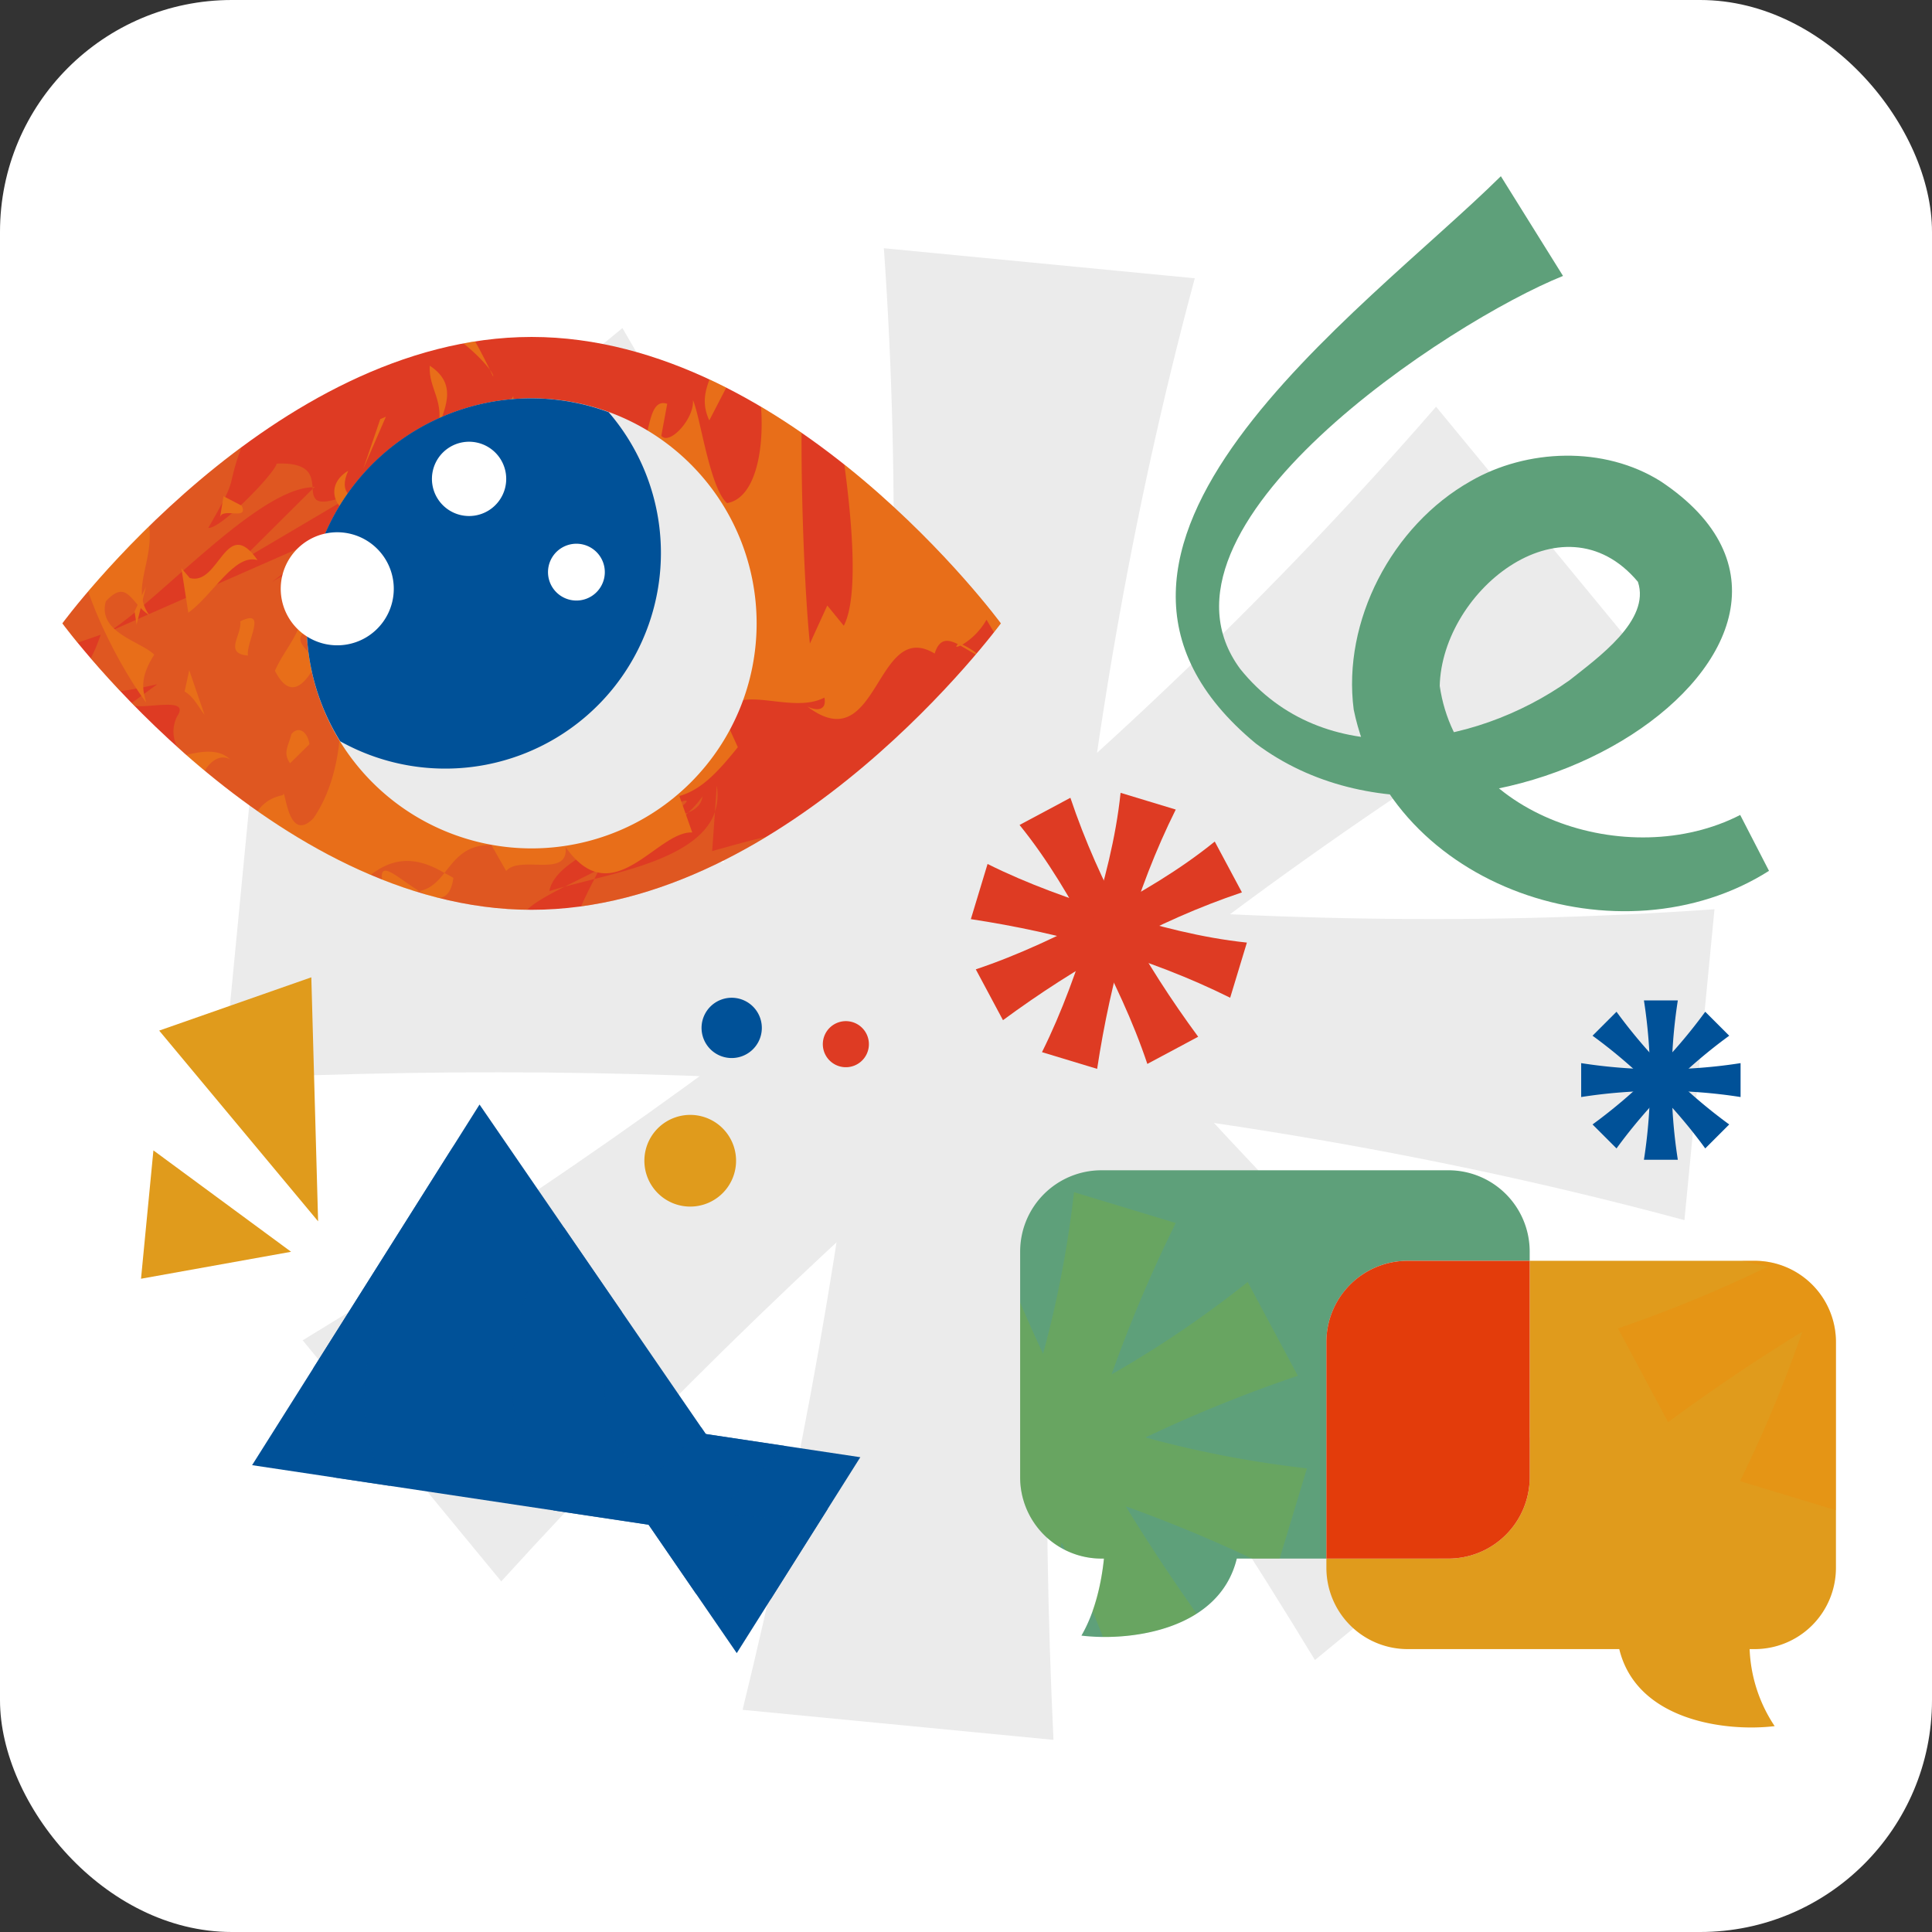 <svg xmlns="http://www.w3.org/2000/svg" xmlns:xlink="http://www.w3.org/1999/xlink" width="500" height="500" viewBox="0 0 500 500">
  <rect x="0" y="0" width="500" height="500" fill="#333333" stroke="none"/>
  <defs>
    <clipPath id="clip-path">
      <rect id="Rectangle_68" data-name="Rectangle 68" width="491" height="455" transform="translate(0 0)" fill="none"/>
    </clipPath>
    <clipPath id="clip-path-2">
      <rect id="Rectangle_67" data-name="Rectangle 67" width="1483.645" height="1035.911" fill="none"/>
    </clipPath>
    <clipPath id="clip-path-4">
      <path id="Path_278" data-name="Path 278" d="M253.574,152.173c-67.065,0-121.43,74.127-121.43,74.127s54.365,74.127,121.43,74.127S375.008,226.3,375.008,226.3s-54.368-74.127-121.433-74.127" transform="translate(-132.144 -152.173)" fill="none"/>
    </clipPath>
    <clipPath id="clip-path-5">
      <rect id="Rectangle_64" data-name="Rectangle 64" width="133.135" height="117.834" fill="none"/>
    </clipPath>
    <clipPath id="clip-path-6">
      <rect id="Rectangle_65" data-name="Rectangle 65" width="74.227" height="115.092" fill="none"/>
    </clipPath>
    <clipPath id="clip-path-7">
      <rect id="Rectangle_66" data-name="Rectangle 66" width="56.411" height="64.55" fill="none"/>
    </clipPath>
  </defs>
  <g id="Group_79" data-name="Group 79" transform="translate(-1020 -1902)">
    <g id="Group_42" data-name="Group 42" transform="translate(679 654)">
      <rect id="gallery_pic8" width="500" height="500" rx="60" transform="translate(341 1248)" fill="#fff"/>
    </g>
    <g id="Group_78" data-name="Group 78" transform="translate(875.68 1782.441)">
      <g id="Group_77" data-name="Group 77" transform="translate(144.32 142.559)" clip-path="url(#clip-path)">
        <g id="Group_76" data-name="Group 76" transform="translate(-383.828 -396.4)">
          <g id="Group_75" data-name="Group 75" clip-path="url(#clip-path-2)">
            <path id="Path_199" data-name="Path 199" d="M307.324,152.364c-33.144,122.986-42.557,251.3-36.567,378.257L190.3,522.845c30.2-123.449,45.533-251.209,36.564-378.257l80.459,7.776" transform="translate(385.708 293.055)" fill="#ebebeb"/>
            <path id="Path_200" data-name="Path 200" d="M524.12,306.048c-122.986-33.144-251.3-42.557-378.257-36.567l7.776-80.456c123.449,30.2,251.209,45.533,378.257,36.564l-7.776,80.459" transform="translate(295.639 383.121)" fill="#ebebeb"/>
            <path id="Path_201" data-name="Path 201" d="M221.808,151.413c63.53,110.4,147.6,207.792,241.608,293.324L401.03,496.129C335.084,387.487,255.594,286.3,159.413,202.805l62.4-51.392" transform="translate(323.103 306.888)" fill="#ebebeb"/>
            <path id="Path_202" data-name="Path 202" d="M497.4,220.53C387,284.06,289.613,368.136,204.081,462.141l-51.393-62.389C261.33,333.812,362.514,254.315,446.012,158.138L497.4,220.53" transform="translate(309.472 320.519)" fill="#ebebeb"/>
            <path id="Path_203" data-name="Path 203" d="M250.518,195.48c-10.461,21.048-16.82,43.925-20.343,67.111L215.9,258.266c5.264-10.561,9.141-21.6,12.67-32.8,3.442-11.239,6.438-22.547,7.673-34.315l14.275,4.328" transform="translate(437.592 387.432)" fill="#de3b23"/>
            <path id="Path_204" data-name="Path 204" d="M276.929,231.853C255.88,221.392,233,215.033,209.818,211.51l4.325-14.275c10.561,5.264,21.6,9.141,32.8,12.67,11.239,3.441,22.547,6.438,34.315,7.673l-4.328,14.274" transform="translate(425.265 399.762)" fill="#de3b23"/>
            <path id="Path_205" data-name="Path 205" d="M227.14,191.576c7.488,22.28,19.163,42.954,33.071,61.841l-13.158,7.034c-3.744-11.19-8.811-21.739-14.232-32.154-5.512-10.379-11.39-20.495-18.839-29.687l13.158-7.034" transform="translate(433.705 388.292)" fill="#de3b23"/>
            <path id="Path_206" data-name="Path 206" d="M279.116,208.473c-22.28,7.488-42.954,19.166-61.841,33.071l-7.034-13.155c11.19-3.744,21.739-8.811,32.154-14.232,10.379-5.512,20.495-11.39,29.687-18.839l7.034,13.155" transform="translate(426.122 395.876)" fill="#de3b23"/>
            <path id="Path_207" data-name="Path 207" d="M276.142,208.9a133.623,133.623,0,0,0,0,41.253h-8.775a133.716,133.716,0,0,0,0-41.253Z" transform="translate(541.907 423.4)" fill="#005198"/>
            <path id="Path_208" data-name="Path 208" d="M303.255,223.038a133.619,133.619,0,0,0-41.253,0v-8.775a133.717,133.717,0,0,0,41.253,0Z" transform="translate(531.033 434.274)" fill="#005198"/>
            <path id="Path_209" data-name="Path 209" d="M269.177,209.869a133.647,133.647,0,0,0,29.17,29.17l-6.2,6.205a133.646,133.646,0,0,0-29.17-29.17l6.205-6.205" transform="translate(532.999 425.368)" fill="#005198"/>
            <path id="Path_210" data-name="Path 210" d="M298.348,216.074a133.643,133.643,0,0,0-29.169,29.17l-6.205-6.205a133.646,133.646,0,0,0,29.169-29.17Z" transform="translate(533.001 425.368)" fill="#005198"/>
            <path id="Path_211" data-name="Path 211" d="M204.969,226.634a11.865,11.865,0,1,1-15.119-7.277,11.861,11.861,0,0,1,15.119,7.277" transform="translate(368.687 443.243)" fill="#e09b1c"/>
            <path id="Path_212" data-name="Path 212" d="M201.95,213.893a7.8,7.8,0,1,1-9.937-4.779,7.8,7.8,0,0,1,9.937,4.779" transform="translate(378.599 422.943)" fill="#005198"/>
            <path id="Path_213" data-name="Path 213" d="M208.752,214.666a5.962,5.962,0,1,1-7.6-3.656,5.959,5.959,0,0,1,7.6,3.656" transform="translate(399.611 426.997)" fill="#de3b23"/>
            <path id="Path_214" data-name="Path 214" d="M351.06,231.164H292.83V287.2A21.026,21.026,0,0,1,271.8,308.227H240.218v2.406a21.025,21.025,0,0,0,21.024,21.024h54.77c4.546,18.709,27.916,21.43,40.217,19.935a38.48,38.48,0,0,1-6.48-19.935h1.311a21.027,21.027,0,0,0,21.027-21.024V252.191a21.028,21.028,0,0,0-21.027-21.027" transform="translate(486.881 468.53)" fill="#e09b1c"/>
            <path id="Path_215" data-name="Path 215" d="M314.316,246.854H345.9v-2.4a21.026,21.026,0,0,0-21.027-21.027H235.058a21.026,21.026,0,0,0-21.024,21.027v58.442a21.025,21.025,0,0,0,21.024,21.024h.663c-.554,5.409-2.01,13.357-5.833,19.935,12.3,1.5,35.671-1.223,40.218-19.935h23.182V267.881a21.028,21.028,0,0,1,21.027-21.027" transform="translate(433.81 452.84)" fill="#5ea07a"/>
            <path id="Path_216" data-name="Path 216" d="M292.83,287.2V231.164H261.242a21.026,21.026,0,0,0-21.024,21.027V308.23H271.8A21.028,21.028,0,0,0,292.83,287.2" transform="translate(486.881 468.53)" fill="#e33c0b"/>
            <path id="Path_217" data-name="Path 217" d="M327.562,164.237C298.468,175.9,216.81,229.2,244.03,265.959c21.4,26.606,60.137,20.8,85.239,2.906,7.234-5.769,21.015-15.47,17.677-25.465-19.538-23.34-51.807,3.072-51.3,28.292l.009-1.362c4.864,33.837,48.911,48.229,77.759,33.407L380.87,318.2c-38.238,24.275-97.957,4.573-107.477-41.728-2.981-22.846,9.855-47.6,30.241-59.114,14.477-8.381,34.53-9.238,49.259.064,61.793,41.144-47.1,111.072-104.8,67.849C187.338,235.071,275.8,173.7,311.477,138.43l16.085,25.807" transform="translate(460.773 280.574)" fill="#5ea07a"/>
            <path id="Path_218" data-name="Path 218" d="M375.008,226.3s-54.368,74.127-121.433,74.127S132.144,226.3,132.144,226.3s54.368-74.127,121.43-74.127S375.008,226.3,375.008,226.3" transform="translate(267.833 308.429)" fill="#de3b23"/>
            <g id="Group_65" data-name="Group 65" opacity="0.29">
              <g id="Group_64" data-name="Group 64">
                <g id="Group_63" data-name="Group 63" clip-path="url(#clip-path-2)">
                  <g id="Group_62" data-name="Group 62" transform="translate(399.977 460.602)">
                    <g id="Group_61" data-name="Group 61" clip-path="url(#clip-path-4)">
                      <path id="Path_219" data-name="Path 219" d="M237.746,218.762l3.971-.309a11.672,11.672,0,0,0-3.971.309" transform="translate(81.893 -17.929)" fill="#e09b1c"/>
                      <path id="Path_220" data-name="Path 220" d="M234.882,215.154l-3.451,2.633c2.431-1.129,3.977-2.113,3.451-2.633" transform="translate(69.094 -24.521)" fill="#e09b1c"/>
                      <path id="Path_221" data-name="Path 221" d="M182.763,200.2l1.253-2.506q-4.79,2.4-8.92,4.468l7.667-1.961" transform="translate(-45.088 -59.918)" fill="#e09b1c"/>
                      <path id="Path_222" data-name="Path 222" d="M188.416,190.544l-.481,6.762a13.973,13.973,0,0,0,.481-6.762" transform="translate(-19.065 -74.402)" fill="#e09b1c"/>
                      <path id="Path_223" data-name="Path 223" d="M269.462,237.447l9.326-5.161c-4.189-2.319-5.724,2.076-9.326,5.161" transform="translate(146.176 8.885)" fill="#e09b1c"/>
                      <path id="Path_224" data-name="Path 224" d="M211.9,241.556a9.955,9.955,0,0,0,6.06-2.712c-2.588.224-4.7.957-6.06,2.712" transform="translate(29.516 23.494)" fill="#e09b1c"/>
                      <path id="Path_225" data-name="Path 225" d="M154.107,164.981c-.163-.006-.4.115-.575.127l.021.421Z" transform="translate(-88.794 -126.214)" fill="#e09b1c"/>
                      <path id="Path_226" data-name="Path 226" d="M179.207,165.271c-12.1,5.291-12.64,3.121-12.9-.109L147.238,184.14Z" transform="translate(-101.551 -125.847)" fill="#e09b1c"/>
                      <path id="Path_227" data-name="Path 227" d="M674.986,458.837l.7-8.969c16.26-5.772,17.447.26,20.924-10.872-21.633,19.835-22.628-10.116-44.352,9.631l.929-6.326c.8.793,2.195-.3,2.972.49,3.293-13.7-20.243,11.553-25.973,3.387-1.414-3.39-.448-7.6,4.123-8.723l-11.986.857c-1.556-1.589,2.609-4.779,4.159-3.208l-11.986-4.67.7-.545a136.3,136.3,0,0,1-17.1,6.108c.463-4.492,3.566-1.311,5.56-4.219l-10.833,1.311c3.239-6.617,13.294-8.714,16.4-5.542,16.048-23.249-10.064,2.1-8.95-16.638l8.03.79c8.729-13.457.191-11.938,1.816-22.71-2.582,4.546-7.137,25.244-18.591,26.394-.109-2.582-1.6-4.716-9.244-2.776,7.628-7.1,2.5-7.346-1.907-9.513l10.433-9.177c-7.234-.055-12.077,4.919-19.2,7.5-3.811-4,3.1-11.862,8.639-18.663-6.054-6.4-7.373,14.971-18.406,10.9-2.491-7.664-11.184-6.7-24.92-6.172-.9-6.108,7.071-5.155,8.424-8.853l-12.153,4.8c-.769-.811,2.07-2.872,3.505-3.914-6.511.681-10.582,9.065-18.624,8.139-12.8,9.214,5.893-21.86-13.46-14.65,1.377-3.672,7.137-5.124,10.679-9.008-17.3,1.641-13.706.427-32.466,5.684l.72-10.152c-3.351,9.913-18.424,14.156-31.195,17.374a108.112,108.112,0,0,0-4.791,10.24l-13.766-.645c.751-2.173,5.179-4.74,10.891-7.634l-4,1.162c1-5.357,8.581-9.58,16.511-13.251-1.159,2.458-2.382,5.055-3.593,7.625,8.378-4.18,17.313-9.071,23.04-14.7a11.161,11.161,0,0,1-5.485.681c2.252-1.15,4.132-2.273,4.94-3.348.832-1.144-2.334.309-6.314,1.728l9.9-11.414-5.094,3.732-3.054-13.545c-19.251,5.037-43.393,15.576-60.073,11.3,11.638-5.294,14.856-11.6,25.344-20.216-7.722,11.523,13.684,2.521,17.619,8.611-2.061-3.187,3.544-6.88,6.066-7.779l-20.773.82c8.684-6.98,4.032-6.989,4.71-11.941-14.565,15.627-19.187,3.675-28.743,4.855,5.37-4.916,12.171-8.981,16.178-4.038,6.72-14.78-27.362,11.078-22.45-2.055,1.444.826,1.292,2.046,4.679.021-8.106,2.022-11.5-6.729-4.831-9.538l1.411.844c-6.577-7.933-26.046-19.127-41.746-8.357,1.786-1.583,18.548-13.366,21.981-15.367l-64.014,28.14c13.814-9.074,38.441-36.888,52.515-37.315-.239-2.945-.648-6.48-9.307-6.114-.412,2.458-14.641,17.114-17.674,16.617,8.751-15.077,3.835-8.684,9.386-22.98-.648,3.708-22.6,17.7-25.21,14.692,3.454-1.961,19.187-15.7,22.411-16.43l-27.39,9.211c5.5-1.223,16.784-12.761,20.489-18.476-2.975,3.647-6.553-5.6-10.609-5.721l-1.12,6.163c-6.066-9.277-36.413,14.659-44.313,6.756,5.134-2.285,27.535-17.265,25.507-22.741-12.068,6.187-57.5,30.177-73.3,29.775l4.247-5.633-12.652.136c18.984-8.472,61.617-24.669,79.66-29.733,1.223-6.157,5.848-5.972.351-9.516,3.647-5.548,10.9-4.165,12.673-3.254L324.5,206.445c-11.32,9.48-20.6,1.986-30.017,9.828l24.747.693c-11.214,9.45-40.8,19.9-46.867,11.584,2.636-5.267,22.635-14.741,26.406-17.886-5.124,2.246-15.491-.372-13.342-3.166l9.783-1.995c-.027-7.037-23.122,5.869-17.2-7.095-1.141-2.079,9.813-16.066,2.452-11.078-10.657,12.719-52.143,44.724-64.408,50.642.257-1.25,3.275-18.067,7.921-24.874,7.685-10.545,30.084-15.052,36.7-24.094-3.378,2.331-9.083,3.9-11.075,4.265.866-3.723,10.933-6.835,5.27-9.32-12.855,8.4-7.491-8.048-12.259,5.911-7.579-.944-1.858-5.581-7.2-9.307-6.335,7.113-31.149,16.006-38.786,15,3.351-2.064,6.465-5.821,7.864-7.555-7.352-8.045-6.317-15.966-14.078-22.777,2.249-2.773,2.064-8.617,8.972-11.054-3.3.605-8.511,2.721-11.236.863,5.963-11.668,7.056,3.426,16.272-8.838-7.455,4.891-16.124,1.753-24.057,2.01-10.013,8.844,5.869,8.357,13.778,8.091-15.207,11-37.2,17.329-52.573,15.282-10.388-2.927,7.034-9.5,3.714-8.926-9.656-12.464-37.324,9.992-36.543-6.668,5.721-10.4,19.326-13.905,25.489-19.662,9.05,1.949,1.986,11.411,6.008,14.241l.167-7.1c4.952-.844,10.978.451,10.091,4.123,5.388-9.135-19.108-18.993-20.437-32.814-4.979.863-11.311.754-13.9,4.695l4.383,1.61c-5.173,7.915-16.648,2.815-16.548,8.666-9.622.433-22.971,2.636-24.178-5.373l10.2-8.714c-3.175,2.382-2.991,7.836,2.04,6.832-7.373,1.411,6.538-18.022-10.836-10.055l-3.82,8.817c-9.734.433-26.787,4.353-28.3-2.446-8.866,9.637,2.446.121-7.013,12.186,13.121-13.848,12.328,11.614,24.354-4.449-11.429,13.615-.015,9.913-8.033,23,3.557-2.706,5.376-6.4,7.821-1.474a32.98,32.98,0,0,1,4.2-1.468c.006.182.009.263.012.439l.2-.508c.739-.227.872-.294.064-.179a13.832,13.832,0,0,1,3.469-5.784c10.639-4.11,17.129,1.868,23.809.751.766,3.387-5.3,2.061-7.867,6l9.989-1.674c-7.879,6.039-6.913,15.316-17.689,13.581l5.009,4.858c-1.438,5.945,1.1,10.966,7.231,10.833.769,3.426,15.446-.926,6.841,1.719l13.481,3.617-1.961,1.516c7.307,7.867,30.535,4.967,25.407,23.649,4.84.92,10.225,1.58,12.61,7.252l-6.069,5.863c6.026,1.3,3.838,14.347,12.64,10.358-14.828,17.065,13.415,17.97,16.43,25.828l9.271-6.5c3.883,4.083,10.473,5.827,19.714,7.618l7.6-6.232c11.293-1.008,6.65,14.262,15.052,19.835-3.532,1.877-4.664-.294-4.2-2.785-8.781,21.021,32.175,5.536,27.553,22.063,4.922-.56,5.451,1.377,4.94,4.059a1.274,1.274,0,0,0-.923-.091,2.5,2.5,0,0,0,.757.751,54.627,54.627,0,0,0-1.265,5.521,15.083,15.083,0,0,0,1.749-5.179,21.738,21.738,0,0,0,9.5,2.658l-7.331,7.331a7.067,7.067,0,0,0,.8.245c-.711,4.244,5.857-1.632,10.881-7.528a32.59,32.59,0,0,0,8.221-1.5c-11.538,12.062,10.833,1.289-.878,14.617,8.608-4.265,17.374,5.182,33.262-5.5-1.822,1.58-2.019,2.848-3.435,1.946.993,3.4,2.082,6.732,8.611,5.267l-9.341,9.283,20.01-6.9c-2.794,7.827-4.982,11.95-16.617,15.764,21.012-3.523,11.687,1.5,31.237-2.951l-7.089,5.218c2.882,1.765,16.142-2.53,12.183,3.187-6.8,14.825,27.577,22.883,31.467,43.617,16.418-18.564-1.5,12.483,14.147.17-3.678,4.528-4.1,8.266-10.6,9.871,12.468,1.728,4.81,14.538,22.922,7.555-3.653,4.567-8.39,4.555-10.279,7.443,1.631-.4,6.508-1.644,4.628,1.271-1.889,2.9-4.994,2.479-8.251,3.305,8.987,5.021,23.8-6.5,37.508-17.453-2.095,8.23.86,8.9,12.449,3.454-2.827,4.7-4.867,10.234-11.529,8.121,2.246,2.479,11.372,17.347,22.084,8.372-1.74,2.933,3.254,3.393,5.212,2.842,5.827,4.9,5.47,6.111,12.864,9.441l-.082-2.673c15.019-9.453,8.1,1.014,14.765,3.063l-1.426,1.044c2.875,15.821,9.386-.512,10.869,16.357l7.059-7.373c17.628-14.275.684,15.522,13.866,14.184l1.9-5.572c9.347-2.767-11.9,27.151-10.146,31.473-.6,1.84-3.59,1.271-5.8,1.5.263,15.231,11.248-8.336,20.976-5.808-4,5.821-15.437,11.508-11.408,15.57-1.807,5.6,31.921-7.059,28.51,6.756,2.594-4.785,5.209-9.553,11.744-10.291,6.686,1.943-1.06,23.406,16.62,14.2a8.353,8.353,0,0,1-2.231,3.611c7.4-.651,18.766,2.857,28.137-2.276-21.887,26.936,37.956,3.2,14.293,25.925l13.945,6.3-2.721,2.137c6.626,6.266,15.113,2.458,23.567-1.383.3,2.658-3.248,4-4.628,5.106,7.246,11.532,9.4,11.344,30.992,5.569l-6.45,8.066c7.065-2.818,5.669,21.642,26.2,19.565a12.979,12.979,0,0,1-4.637,2.643c22.032-1.456,11.659,38.822,43.375,13.9l15.467-2.049c-9.41-8.26,13.312-11.033,13.03-18.125,6.084.793,3.611,14.529-3.311,12.982l.469-1.837c-15.976,13.261,9.335,12.691-.46,22.3,23.292,11.345,37.623,31.037,58.212,42.941L816,628.255l6.768,4.577c-.581,3.635-5.857,10.125-10.679,6.853-3.357,7.809,13.969-.587,16.472-2.939,5.938,10.025-16.639,10.878-13.733,12.834l5.106,1.456.3-1.825c7.9-2.706,12.888-7.379,18.688-3.451,1.846,4.371-4.607,7.985-3.448,9.259-.775.787-.6,1.444,2.11,1.61l8.384,5.918,4.81-10.809c8.33-2.149,8.3,5.127,13.672-7.155-8.593,18.769,29.366,24.036,28.616,30.883,11.986-3.354,17.58-.206,23.894,4.337.018-2.772,8.542-13.26,13.46-8.8-21.984,19.3,2.582,14.837-6.7,32.2,5.018-12.119,19.65,6.82,26.118-10.742,3.487,4.368-7.08,7.833-7.873,14.713,19.75-1.489,21.705,19.378,39.246,24.672,2.824-2.567,4.277-8.018,11.336-10.315L987.5,739.2c4.225.254,17.656-14.087,14.072-1.867,1.417-2.673,3.56-6.692,6.368-6.5,16.708,28.743,70.18,21.158,76.3,61.693.972-7.373,4.153-6.459,7.419-5.012-.805-2.316,6.423-6.635,9.526-10.5l2.745,16.79c11.977-8.932,14.017,6.429,24.593-2.57l-5.615-.36c16.193-8.648,17-29.345,31.821-43.62-18.325,9.88,2.969-27.508-24.484-14.023.738-4.126,6.338-3.759,8.466-7.77-8.472,4.991-12.673,4.731-15.431-1l2.11-1.229c-16.814-6.644-17.447-16.351-30.719-29.663l-5.681,7.933c-2.776-2.945-1.371-5.633-1.362-8.375-14.807,8.732,9.807,6.166-5.706,16.23,9.253-17.38-25.91-14.147-13.121-32.684-5.612-3.124-6.4,9.286-12,6.15l2.848-5.339-7.056,5.076c-2.809-2.954.757-9.631,4.31-13.545.469.938,3.611.3,4.9.484.294-7.924-15.41-5.454-15.4-8.082l2.785,5.712c-19.626-4.044-32.88-20.113-56.774-18.9l-2.155,4.029c-17.568.209-5.572-8.654-20.988-12.44l1.241-.572c-5.8,2.064-10.824,1.986-13.9-.239,7.037-2.306,1.519-10.969,9.958-13.173-18.984.157-11.293,2.052-31.764,10.367l3.572-6.674c-7.749,3.635-10.591,6.211-18.3,4.328,9.861-2.116,4.322-10.776,16.311-14.126-1.226-19.429-31.688,2.064-20.234-19.284-21.218,12.449,3.012,14.8-3.626,16.342-2.11,6.641-16.33,9.053-18.954,5.267-3.88-2.6,12.213-23.879,1.32-29.233.984.639,2.2-.509,3.19.118-.1-6.111-13.015,1.268-11.6-7.821-11.9,8.024-5.8-3.911-18.279,7.755l12.437,2.391c-8.575.221-27.438,11.608-29.89-.1,3.069-2.061,8.875-3.826,12.467-4.625.793-4.982-7.407-.363-6.617-5.494,12.5-11.681,14.374,3.672,29.209-2.4,2.092-6.629-19.656,2.8-4.008-8.714-20.392,14.381-8.415-7.673-27.91,1.217l7.488-6.992c-2.237.533-7.909,2.7-9.819,1.4l12.885-7.376c-13.578,4.916-4.422-12.979-14.223-11.59,11.892,6-5.836,10.125-6.02,18.04-23.8,2.016,10.079-23.361-9.408-28.479,3.169.142,3.974,8.717-2.694,10.255-1.622-3.13-2.981-8.067-1.18-12.87-12.14-4.189-5.585,8.324-14.447,10.346,4.919-10.757-8.729.8-16.157,1.123l7.113-7.376c-7.591-11.211-18.116,13.615-23.543,2.067l14.541-7.734-8.275-.409,9.307-7.743c-12.247,2.9-12.619.254-16.433-5.336-3.6,5.927-13.827,12.958-19.305,10.243.654-6.365,8.817-5.869.321-8.968,6.175-3.656,13.639-8.409,10.291.166,2.667-2.212,6.151-3.693,8.793-5.872,1.029-7.164-8.575-6.526-11.338-7.957.766.851,1.622,1.934,1.238,3.335l-20.773,4.159c1-3.7,4.522-5.155,7.985-6.577-2.966-.424-7.791,2.1-11.635.941,6.7-5.488,12.546-11.738,19.844-12.023l-16.778.9c1.849-2.954,1.768-10.046,5.261-11.487-2.161-6.683-25.28,3.647-28.2-5.206a10.5,10.5,0,0,1-5.863,1.52c-5.739-5.321-4.568-16.163-21.024-12.891l6.032-13.276c-8.911-1.371-7.152,16.984-22.008,14.677-11.087-1.093,6.314-10.642,6.632-15.131-9.232,3.136-26.854,9.964-25.029-2.712,4.344-.605,4.546,2.022,7.5,2.521M591.527,415.6c3.105-.539,11.042-3.254,7.652,1.616-10.437,7.046-7.6,2.325-7.652-1.616M456.518,356.037c3.711-1.522,4.074.757,2.96,4.661-2.022-.384-3.278-1.716-2.96-4.661M96.749,163.994c.194-.064.336-.106.566-.179-.457,4.958-.154,3.1-.566.179m-2.343-7.967a6.7,6.7,0,0,0-4,2.319c2.664-1.2,4.2-.121,5.149,1.668,1.868-2,2.661-3.8-1.15-3.986M838.928,652.748l.4-2.7c5.351-.366,2.576,1.056-.4,2.7" transform="translate(-314.666 -236.623)" fill="#e09b1c"/>
                      <path id="Path_228" data-name="Path 228" d="M189.329,191.459a25.525,25.525,0,0,1-3.675,4.165c1.9-.769,3.454-2.1,3.675-4.165" transform="translate(-23.688 -72.547)" fill="#e09b1c"/>
                      <path id="Path_229" data-name="Path 229" d="M268.892,234.509l.163.221a12.525,12.525,0,0,0,1.562-1.174Z" transform="translate(145.021 12.776)" fill="#e09b1c"/>
                      <path id="Path_230" data-name="Path 230" d="M154.509,152.222c-1.583-7.864-12.3,7.446-12.256-.826-5.554,2.179-.039,6.762-5.052,8.478,7.909-.654,7.325,2.691,17.307-7.652" transform="translate(-121.892 -156.783)" fill="#e09b1c"/>
                      <path id="Path_231" data-name="Path 231" d="M140.2,153.193a32.091,32.091,0,0,0-4.483.678,14.975,14.975,0,0,0,4.483-.678" transform="translate(-124.894 -150.106)" fill="#e09b1c"/>
                      <path id="Path_232" data-name="Path 232" d="M229.348,202.6l-2.794,2.085c-2.049,2.882-1.277,3.668.248,5.27Z" transform="translate(56.69 -49.974)" fill="#e09b1c"/>
                      <path id="Path_233" data-name="Path 233" d="M248.165,217.007l-.775-.79-7.3,9.816Z" transform="translate(86.65 -22.366)" fill="#e09b1c"/>
                      <path id="Path_234" data-name="Path 234" d="M267.488,223.868c-1.6-1.513-5.927-.9-7.531-2.431,5.927.914-3.124,13.705,7.531,2.431" transform="translate(126.911 -11.787)" fill="#e09b1c"/>
                      <path id="Path_235" data-name="Path 235" d="M138.313,179.961l.53,3.408,2.421-9.84Z" transform="translate(-119.641 -108.887)" fill="#ffe900"/>
                      <path id="Path_236" data-name="Path 236" d="M162.037,173.91c-8.227-11.823-9.883,6.768-17.54,4.628l-2.182-2.549,1.8,11.541c6.465-4.7,11.944-15.37,17.919-13.621" transform="translate(-111.531 -116.152)" fill="#ffe900"/>
                      <path id="Path_237" data-name="Path 237" d="M159.368,172.836c-2.558-4.9,1.1-5.424-3.417-.581.463.5.693.751,1.014,1.1a5.037,5.037,0,0,1,2.4-.518" transform="translate(-83.891 -118.308)" fill="#ffe900"/>
                      <path id="Path_238" data-name="Path 238" d="M156.683,170.358c-2.334,1.311,3.19,3.714,0,0" transform="translate(-83.61 -115.315)" fill="#ffe900"/>
                      <path id="Path_239" data-name="Path 239" d="M162.113,167.858l-2.585,6.014c1.862,2.779,5.739,2.279,5.112,4.958,3.354-3.926,1.532-6.714-2.527-10.972" transform="translate(-76.641 -120.382)" fill="#ffe900"/>
                      <path id="Path_240" data-name="Path 240" d="M161.674,164.2l-1.538,2.685c.8,1.165,1.5,1.426,1.538-2.685" transform="translate(-75.409 -127.8)" fill="#ffe900"/>
                      <path id="Path_241" data-name="Path 241" d="M159.072,172.665,162.289,167c-1.3-1.964-2.785-6.284-1.613,2.194-.92-4.089-.593.024-1.6,3.472" transform="translate(-77.566 -127.916)" fill="#ffe900"/>
                      <path id="Path_242" data-name="Path 242" d="M163.292,172.568c-3.272-2.122-6.922-2.915-4.3-8.956-3.826,2.313-4.15,5.588-3.06,7.824.929,2.279,3.65,3.429,7.358,1.132" transform="translate(-85.028 -128.988)" fill="#ffe900"/>
                      <path id="Path_243" data-name="Path 243" d="M151.233,168.258l-4.728-2.47-.881,5.518c.466-2.763,7.5.938,5.609-3.048" transform="translate(-104.822 -124.578)" fill="#ffe900"/>
                      <path id="Path_244" data-name="Path 244" d="M174.705,174.641c-.587-2.951-3.753-7.21-5.173-10.782l-2.182,4.268c2.222,1.462,5.854,2.325,7.355,6.514" transform="translate(-60.787 -128.488)" fill="#ffe900"/>
                      <path id="Path_245" data-name="Path 245" d="M168.522,168.136l3.329-6.387c-4.477.723-4.552,3.3-3.329,6.387" transform="translate(-59.78 -132.764)" fill="#ffe900"/>
                      <path id="Path_246" data-name="Path 246" d="M162.246,159.612l-4.368,12.813,5.83-13.433Z" transform="translate(-79.986 -138.352)" fill="#ffe900"/>
                      <path id="Path_247" data-name="Path 247" d="M172.035,161.7c.9,1.625,2.933,5.96,6.247,7.065l-4.3-7.516c-.6.139-1.268.294-1.949.451" transform="translate(-51.292 -133.773)" fill="#ffe900"/>
                      <path id="Path_248" data-name="Path 248" d="M172.631,161.537l.142.239,4.3-.784c-.557.067-1.892.233-4.437.545" transform="translate(-50.084 -134.298)" fill="#ffe900"/>
                      <path id="Path_249" data-name="Path 249" d="M171.894,161.93l.49-.109c-.418-.739-.605-.972-.49.109" transform="translate(-51.644 -133.892)" fill="#ffe900"/>
                      <path id="Path_250" data-name="Path 250" d="M165.5,171.781c1.414-5.373,5.9-12.032-1.931-17.15-.351,6.151,4.1,9.056,1.931,17.15" transform="translate(-68.499 -147.191)" fill="#ffe900"/>
                      <path id="Path_251" data-name="Path 251" d="M173.923,158.53l-5.706-.3c.739,2.1,2.588,4.937,1.852,7.6Z" transform="translate(-59.03 -139.89)" fill="#ffe900"/>
                      <path id="Path_252" data-name="Path 252" d="M171.879,157.232l-1.777,3.327,2.122.109Z" transform="translate(-55.21 -141.919)" fill="#ffe900"/>
                      <path id="Path_253" data-name="Path 253" d="M143.382,165.97c2.113,7.525-1.562,16.4-9.2,10.052-3.205,7.195,7.7,30.677,16.705,42.863-.887-3.308-1.84-6.275,2.055-12.446-3.233-3.384-14.8-5.666-12.51-13.833,5.678-6.075,6.511.769,11.205,3.566-5.836-8.212,4.216-16.49-1.892-29.587l-4.283,6.928c-.811-2.076.206-6.166-2.076-7.543" transform="translate(-129.183 -124.209)" fill="#ffe900"/>
                      <path id="Path_254" data-name="Path 254" d="M163.567,148.321a4.959,4.959,0,0,1,.89,1.795c.351-1.2.394-1.949-.89-1.795" transform="translate(-68.455 -160.02)" fill="#ffe900"/>
                      <path id="Path_255" data-name="Path 255" d="M169.387,150.775c-.393,1.356-.027,4.8-2.648,4.676-2.788-1.822-1.162-3.9-2.07-6.55-.79,2.6-3.23,7.37,2.421,9.955l.375-1.32c4.876,1.571,13.055,10.185,12.685,11.517-3.351-6.983-5.93-11.9-10.763-18.279" transform="translate(-68.666 -158.805)" fill="#ffe900"/>
                      <path id="Path_256" data-name="Path 256" d="M210.652,180.437c6.353,5.258,14.692,13.932,10.839,6.035l-4.416-7.4c-1.843,2.485-4.11,2.388-6.423,1.368" transform="translate(26.978 -97.659)" fill="#ffe900"/>
                      <path id="Path_257" data-name="Path 257" d="M262.99,138.551l-2.134-1.84c.481,3.027.929,5.839,1.35,8.46.242-2.052.505-4.28.784-6.62" transform="translate(128.733 -183.512)" fill="#ffe900"/>
                      <path id="Path_258" data-name="Path 258" d="M159.7,201.156c4.219,1.967,7.146,2.355,9.435,1.925-5.4-3.193-10.921-8.978-9.435-1.925" transform="translate(-76.794 -59.682)" fill="#ffe900"/>
                      <path id="Path_259" data-name="Path 259" d="M171.5,199.274a24.085,24.085,0,0,0-2.322-1.268c-1.74,2.2-3.6,4.144-6.526,4.67,4,2.394,7.921,3.311,8.847-3.4" transform="translate(-70.314 -59.277)" fill="#ffe900"/>
                      <path id="Path_260" data-name="Path 260" d="M138.778,209.5c-2.107,1.4-.051,1.032,0,0" transform="translate(-120.62 -35.989)" fill="#ffe900"/>
                      <path id="Path_261" data-name="Path 261" d="M167.316,179.729l.206-.048c-1.265-1.311-1.038-1.053-.206.048" transform="translate(-62.243 -98.211)" fill="#ffe900"/>
                      <path id="Path_262" data-name="Path 262" d="M136.582,208.715A10.817,10.817,0,0,0,140.344,210a11.431,11.431,0,0,0-3.762-1.286" transform="translate(-123.149 -37.572)" fill="#ffe900"/>
                      <path id="Path_263" data-name="Path 263" d="M138.7,209.931c-.92-.009-1.607-.015-2.273-.018.179,1.456.729,2.2,2.273.018" transform="translate(-123.471 -35.144)" fill="#ffe900"/>
                      <path id="Path_264" data-name="Path 264" d="M141.823,208.951a7.223,7.223,0,0,1-4,.575c.639.372.987.757.963,1.074.627-.381,1.516-.9,3.036-1.65" transform="translate(-120.63 -37.094)" fill="#ffe900"/>
                      <path id="Path_265" data-name="Path 265" d="M218.1,144.207c-.067.124-.03.351-.082.49l.445.127Z" transform="translate(41.916 -168.319)" fill="#ffe900"/>
                      <path id="Path_266" data-name="Path 266" d="M223.016,141.122c1.035,11.211-1.407,10.875-4.846,9.955l12.652,21.357Z" transform="translate(42.216 -174.572)" fill="#ffe900"/>
                      <path id="Path_267" data-name="Path 267" d="M706.307,271.591l-9.032-3.65c-.009-14.6,6.671-13.424-3.581-19.98,12.6,23.64-18.781,14.02-6.308,37.7l-6.211-2.915c1.114-.342.493-1.8,1.6-2.134-12.973-7.3,4.537,19.69-6.026,21.3-4.032-.082-8.033-2.288-7.522-6.22l-3.514,9.583c-2.216.654-3.992-3.681-1.795-4.334l-9.238,7.664-.306-.733a89.327,89.327,0,0,1,.045,15.37c-4.483-1.916-.045-3.217-2.328-5.772l-2.621,8.844c-5.666-4.8-4.144-13.318.281-14.623-18.188-20.495-1.519,8.527-20.519,1.162L633,306.9c-10.733-11.426-12.295-4.286-22.856-9.28,3.762,3.575,23.525,14.284,20.51,23.555-2.712-.811-5.469-.39-6.265,6.2-4.552-8.369-6.689-4.486-10.555-1.819l-5.675-11.266c-2.712,5.584.663,11.06.717,17.474-5.545,1.565-11.148-6.514-16.16-13.167-8.844,2.473,12.8,10.906,4.528,18.04-8.853-.729-11.051,6.338-15.543,17.165-6.656-1.426-2.742-7.267-6.075-9.6l.512,11.081c-1.12.315-2.216-2.6-2.767-4.074-1.683,5.279,5.506,11.341,1.6,17.25,4.837,13.115-20.476-12.147-20.116,5.345-3.3-2.34-2.688-7.3-5.409-11.4-4.655,13.972-4.592,10.767-6.036,27.123l-10.249-4.08c9.038,6.032,7.9,19.181,6.544,30.19,3.75,3.224,7,6.063,8.842,7.264l-5.721,10.44c-1.973-1.335-3.006-5.654-3.9-11.084-.094,1.232-.185,2.434-.263,3.5-5.185-2.636-6.771-9.97-7.667-17.386,2.122,1.749,4.365,3.6,6.58,5.427-1.253-7.939-3.039-16.56-6.762-22.946a7.3,7.3,0,0,1-1.308,4.486c-.366-2.146-.835-3.989-1.653-4.988-.881-1.041-.536,1.913-.53,5.491l-8.185-11.632,1.995,5.243-15.149-2.334c-1.852,16.66.2,39.016-10.361,50.454-1.208-10.854-6.553-15.531-11.632-26.645,9.1,9.979,7.637-9.725,15.388-10.661-4.056.49-5.824-5.133-5.83-7.4l-6.774,16.375c-4.041-9.147-5.76-5.548-10.639-7.788,10.836,16.7-3.242,16.136-5.524,23.948-3.121-5.863-4.834-12.543,1.756-13.932-12.84-10.331,1.429,25.038-10.37,16.678,1.383-.832,2.594-.291,1.74-3.617-.881,6.98-11.19,6.571-11.653.433l1.392-.8c-10.633,2.343-29.372,13.542-23.982,29.439-.984-1.931-7.034-19-7.845-22.356l5.642,59.35c-4.325-13.851-24.09-42.575-19.366-53.623-3.139-.839-6.949-1.75-9.749,5.088,2.394,1.171,12.349,17.277,10.721,19.456-12.4-12.01-7.585-5.987-20.355-15.243,3.6,1.786,10.037,23.646,5.96,24.626-.76-3.357-9.214-20.31-8.784-23.061l-.521,24.411c.757-4.686-7.053-17.425-11.611-22.281,2.685,3.572-8.206,3.136-9.822,6.235l5.972,3.006c-11.832,1.48,1.813,33.292-9.271,36.67-.481-4.77-7.773-27.317-14.187-27.647,1.973,11.5,10.14,55.01,3.926,67.111l-4.277-5.243-4.5,9.846c-1.807-17.643-2.924-56.287-1.547-72.02-5.927-3.084-4.038-6.6-9.725-3.575-4.407-4.749-.312-9.889,1.28-10.945l-15.2,2.14c5.663,12.056-5.509,16.645-.842,26.66l9.8-18.933c5.669,11.965,5.63,38.507-5.209,40.326-4.489-3.871-6.959-22.65-8.832-26.66.445,4.749-6.072,11.871-8.179,9.238l1.529-8.272c-7.3-2.418-2.412,19.95-13.663,10.863-2.57.16-13.037-13.176-10.573-5.742,9.259,12.664,27.178,55.905,28.8,67.459-1.2-.636-17.513-8.8-22.856-14.765-8.1-9.61-4.543-28.528-11.481-36.785,1.174,3.426.705,8.387.351,10.058-3.538-1.961-3.066-10.839-7.715-7.313,3.977,12.87-11.09,3.009,1.619,11.544-3.762,5.542-6.462-.5-12.286,2.349,5.043,7.376,5.143,29.684,1.3,35.25-.908-3.311-3.653-7.025-4.937-8.714-11.033,2.909-18.857-.642-28.758,3.009-2.046-2.706-8.169-4.589-8.157-10.788-.587,2.769-.306,7.54-3.23,9-9.9-8.666,6.135-4.277-3.181-15.67,2.331,7.47-4.1,13.1-6.753,19.332,5.485,10.824,10.812-1.647,13.442-7.867,5.812,15.6,4.289,34.83-3.475,46.026-6.847,7.031-7.261-8.744-7.885-5.975-16.451,3.16-3.354,32.381-20.322,26-8.672-8.039-7.307-19.8-11.006-26.567,5.342-6.332,12.549,2.422,16.956.288L183.4,576.32c.941-4.132,4.5-8.351,7.973-6.387-7.482-7.343-26.688,8.212-41.489,4.449-.932,4.156-3.372,9.02-.239,12.392l3.278-2.836c6.3,6.753-3.2,13.872,2.9,15.824-3.084,7.6-5.7,18.709-14.438,16.865L136.1,605.7c1.3,3.284,7.019,5.034,7.824.79-1.244,6.2-16.263-11.317-14.393,4.907l7.73,6.017c-3.127,7.691-5.327,22.259-12.925,21.073,6.729,10.21,1.023-1.852,10.049,9.659-9.525-14.968,16.554-5.521,4.331-20.41,9.907,13.578,10.261,3.451,20.867,14.2-1.492-3.693-4.652-6.386,1.35-6.568a21.287,21.287,0,0,1,.021-3.768c.191.06.275.085.457.145l-.448-.336c.033-.651.015-.778-.166-.112a14.325,14.325,0,0,1-4.716-4.695c-.351-9.665,8.224-12.619,9.519-18.182,3.79.584.194,4.819,3.329,8.179l1.934-8.321c3.36,8.2,13.324,10.666,7.573,18.415l6.868-2.2c5.63,3.175,11.765,2.948,13.875-1.843,3.832.593,4.713-12.286,4.292-4.7l8.7-9.19.854,2.046c10.827-2.93,16.354-21.929,33.819-11.478,2.73-3.429,5.391-7.373,12.141-7.252l3.844,6.735c3.557-4.219,16.269,2,15.37-6.2,12.228,17.407,23.537-4.159,32.784-3.768l-3.336-9.438c5.657-1.592,9.883-6.093,15.131-12.631l-3.665-8.051c3.1-9.1,17.214-.2,26.07-4.779.648,3.387-2.019,3.511-4.428,2.291,18.548,14.1,17.547-23.007,32.968-13.69,1.226-4.008,3.429-3.744,6.017-2.422a.932.932,0,0,0-.433.684,2.887,2.887,0,0,0,1.053-.327c1.677.941,3.487,2.1,5.255,2.9a18.327,18.327,0,0,0-4.722-3.151,17.787,17.787,0,0,0,6.241-6.441l4.9,8.224c.179-.215.372-.279.545-.533,4.135,2.022.46-5.1-3.8-11.042a21.126,21.126,0,0,0,1.465-6.886c8.254,13.121,5.312-7.945,14.816,5.748-1.259-8.148,11.747-11.659,6.514-27.674.969,1.958,2.21,2.552.757,3.336,3.883.412,7.737.723,8.614-4.843l6.187,10.458.2-17.895c7.086,4.879,10.552,8.006,10.228,18.343,4.068-17.5,5.845-8.536,8.412-25.223l2.8,7.3c2.885-1.619,3.305-13.379,7.773-8.33,12.861,10.409,33.828-13.427,56.729-9.247-13.2-19.157,12.377,5.491,5.37-10.9,3.339,4.419,7.056,6.045,6.332,11.632,6.368-9.059,16.823,1.317,16.242-15.137,3.387,4.413,1.637,8.082,3.935,10.545.182-1.4.687-5.612,3.015-3.145,2.309,2.467.733,4.728.394,7.54,8.5-5.221,2-20.691-4.3-35.111,7.755,4.477,9.538,2.421,8.148-8.448,3.826,3.82,8.811,7.322,4.18,11.75,3.39-.878,22.138-2.794,16.778-14.2,2.4,2.367,4.707-1.341,4.855-3.051,7.219-2.812,8.339-2.116,14.5-6.689l-2.8-.866c-4.277-14.91,4.023-5.92,8.593-10.373l.56,1.465c17.441,3.26,2.915-7.446,20.93-2.745l-5.046-8.027c-8.312-18.606,16.33,4.855,19.78-5.821l-5.073-3.4c.566-8.2,23.745,18.639,28.87,18.775,1.686,1.1,0,3.224-.572,5.012,15.873,5.082-4.5-11.6,1.686-18.261,4.558,5.115,6.25,15.948,11.935,14.238,5.14,3.345,4.41-27.178,17.468-19.744-4.008-3.669-7.982-7.349-6.347-12.664,4.467-4.507,23.851,8.935,20.8-7.954a8.578,8.578,0,0,1,2.924,2.981c2.04-5.957,9.846-13.545,7.972-22.586,19.859,26.3,17.253-28.292,32.1-2.079l11.641-8.617,1.214,2.851c8.923-2.96,8.1-10.857,7.225-18.736,2.857.69,2.945,3.9,3.587,5.355,14.6-1.613,15.2-3.345,17.147-22.075l5.987,7.791c-.324-6.447,24.5,3.118,29.884-13.509a9.209,9.209,0,0,1,1.035,4.51c6.58-17.574,44.485,4.434,30.323-28.776l3.557-12.695c-12.011,4.425-6.541-14.141-13.987-16.381,3.054-4.437,16.372,2.243,12.231,7.071l-1.734-1c7.87,16.974,16.575-2.83,22.928,8.091,20.3-14.108,45.959-18.379,65.846-30.2l-9.84-10.812,7.228-3.653c3.55,1.71,8.336,8.048,3.175,10.648,6.856,5.309,4.522-11.027,3.005-13.781,12.564-1.123,5.158,16.663,8.248,15.092l3.381-3.451-1.777-.863c.1-7.059-2.912-12.546,3.287-15.676,5.2.088,6.577,6.341,8.321,5.884.533.872,1.274.966,2.443-1.078l9.207-4.443-9.428-7.473c.832-7.2,8.36-4.652-2.391-13.073,16.284,13.17,35.677-14.411,42.491-11.457.929-10.449,6.244-13.687,13.266-17-2.863-.975-10.6-11.214-4.171-13.479,11.916,23.724,16.315,3.148,30.892,16.363-10.709-8.094,14.278-12.858-1.538-23.96,5.806-1.183,5.515,8.2,12.353,11.2,5.709-15.815,28.034-10.091,39.957-21.845-1.619-3.078-6.732-6.1-6.517-12.359l16.445,10.034c1.816-3.187-8.106-18.564,3.233-11.55-2.246-2.025-5.624-5.079-4.392-7.186,35.9-2.972,47.679-47.028,91.91-37.708-7.282-3.308-5.164-5.454-2.467-7.482-2.7-.182-4.516-7.277-7.374-11.024l18.394,3.7c-4.852-12.377,11.808-8.626,6.369-19.941l-2.434,4.225c-3.012-15.549-24.154-23.349-33.495-39.782,3.505,17.622-27.4-11.844-23.513,14.1-4-2-1.568-6.214-4.943-9.253,2.062,8.29.248,11.457-6.7,11.6l-.5-2.061c-13.055,10.721-23.34,7.846-42,13.509l6.129,7.152c-4.068,1.129-6.338-.893-9.174-1.849,3.608,14.5,9.986-5.46,14.714,10.049-14.6-13.2-24.163,15.164-38.668-1.171-5.3,3.263,7.267,8.175,1.967,11.426L1074,49.446l2.667,7.228c-4.092,1.153-9.695-3.926-12.446-8.036,1.144-.039,1.631-2.7,2.3-3.626-8.1-2.975-11.305,10.043-14.023,9.123l6.938-.176c-11.393,13.8-32.9,18.494-40.423,37.424l3.381,3.069c-6.235,13.678-11.009,1.314-20.592,11.944l-.133-1.162c.006,5.209-1.919,9.074-5.355,10.682.2-6.25-10.8-4.979-9.982-12.283-6.81,14.762-2.022,9.459-.926,28.2l-5.6-5.082c.917,7.264,2.543,10.361-2.24,15.679,1.429-8.369-9.574-7.083-8.642-17.534-20.57-5.787-9.495,25.265-27.4,8.987,5.1,20.755,16.43,2.8,15.594,8.478,6.1,3.938,3.381,15.791-1.5,16.508-4.117,2.107-20.246-17.743-29.793-11.163,1.02-.539.279-1.883,1.292-2.431-6.368-2.04-3.463,10.524-12.359,6.275,3.938,12-6.181,3.133,1.32,16.85l7.04-8.805c-2.918,6.717,1.949,25.28-11.072,23.119-1.008-3.093-.705-8.2-.212-11.263-4.87-2.34-3.1,5.612-8.118,3.221-7.51-13.736,9.077-9.861,8.236-23.458-6.1-3.923-4.316,16.2-10.5.082,7.407,20.782-11.036,3.856-8.987,22.041l-4.492-8.227c-.269,1.919-.106,7.065-2.155,8.094l-2.909-12.54c.106,12.222-15.065-1.078-17.226,7,10.579-7.131,8.342,8.033,16.472,10.921-6.65,19.139-20.492-15.912-32.947-2.591,1.31-2.406,10.488-.054,9.628,5.642-3.832.173-9.447-.487-13.76-3.547-8.8,7.951,6.568,7.213,5.412,14.78-9.338-7.543-2.382,7.037-4.77,12.906l-5.031-8.07c-14.4,1.992,7.449,18.754-6.5,18.954l-2.673-13.948-3.46,6.269-4.6-9.895c-1.492,10.491-4.368,9.864-11.556,10.878,4.816,4.84,8.342,15.207,3.517,18.506-6.35-2.712-2.839-8.866-9.168-3.357-1.519-6.054-3.7-13.482,3.95-7.915-1.314-2.833-1.568-6.045-2.854-8.847-7.04-3.281-9.9,4.38-12.4,6.023a4.941,4.941,0,0,1,3.907.2L795.526,232.1c-3.466-2.055-3.681-5.291-3.886-8.466-1.526,2.152-.681,6.765-3.293,9.341-3.227-7.092-7.552-13.793-5.167-19.544l-5.231,13.309c-2.382-2.458-9.755-4.855-9.964-8.06-7.715-.645-5.5,20.849-15.745,20.038a6.868,6.868,0,0,1-.578,5.07c-7.619,2.6-18.418-2.07-21.07,11.814l-11.538-9.274c-4.688,6.426,14.965,11.429,7.125,22.138-5.206,8.209-8.705-8.581-13.236-10.388-.145,8.242.457,24.263-12,18.449.969-3.575,3.762-2.821,5.367-4.937m-75.422,49.655c.584-2.594.684-9.683,4.483-5.367,3.466,10.53-.381,6.692-4.483,5.367m-111.26,83.925c-.215-3.405,2.279-2.9,5.914-.678-1.141,1.435-2.981,1.946-5.914.678M188.632,617.255c.006-.173.012-.3.021-.5,4.97,2.073,3.157,1.2-.021.5m-9.111-.95a4.792,4.792,0,0,0,.932,3.9c-.263-2.476,1.417-3.293,3.617-3.408-1.383-2.14-2.954-3.378-4.549-.493M967.335,211.854l-2.652-1.25c1.586-4.274,2.04-1.628,2.652,1.25" transform="translate(-147.976 -460.602)" fill="#ffe900"/>
                      <path id="Path_268" data-name="Path 268" d="M172.435,163.737a10.65,10.65,0,0,1,4.791,3.429c-.763-2.2-2.185-3.762-4.791-3.429" transform="translate(-50.481 -128.826)" fill="#ffe900"/>
                      <path id="Path_269" data-name="Path 269" d="M131.657,217.491l4.162-4.235c-2.249,1.362-3.78-.281-5.482-1.247.832,2.061,2.821,4.743,1.32,5.482" transform="translate(-135.806 -30.896)" fill="#ffe900"/>
                      <path id="Path_270" data-name="Path 270" d="M140.356,207.657c-2.328-1.32,2.355,10.052.342,7.328,1.541,10.312,6.9-15.815-.342-7.328" transform="translate(-116.85 -43.213)" fill="#ffe900"/>
                      <path id="Path_271" data-name="Path 271" d="M136.415,195.794l-6.387-.493a3.908,3.908,0,0,1-.369,3.747c3.49-.981,7.849-.539,6.756-3.254" transform="translate(-137.181 -64.76)" fill="#ffe900"/>
                      <path id="Path_272" data-name="Path 272" d="M152.251,194.373l5.022-4.946c-.56-3.414-2.9-4.737-4.67-2.621-.62,2.763-2.394,4.84-.351,7.567" transform="translate(-93.328 -84.045)" fill="#ffe900"/>
                      <path id="Path_273" data-name="Path 273" d="M142.593,186.193c2.306,1.317,3.16,3.351,5.176,6.066l-3.974-11.593Z" transform="translate(-110.966 -94.423)" fill="#ffe900"/>
                      <path id="Path_274" data-name="Path 274" d="M150.228,185.9c-.569-3.423,5.276-12.452-1.989-8.856.557,3.393-4.437,8.318,1.989,8.856" transform="translate(-102.211 -103.443)" fill="#ffe900"/>
                      <path id="Path_275" data-name="Path 275" d="M180.487,172.888l-1.462.723,7.534,18.624Z" transform="translate(-37.124 -110.188)" fill="#ffe900"/>
                      <path id="Path_276" data-name="Path 276" d="M202.843,147.686c-8.723-1.5,3.193,12.113-5.357,9.208.218,5.058,6.992,2.376,6.925,6.853,2.228-6.353,5.479-4.74-1.568-16.06" transform="translate(0.293 -161.503)" fill="#ffe900"/>
                      <path id="Path_277" data-name="Path 277" d="M200.407,152.915a20.985,20.985,0,0,0-.944,3.708,9.722,9.722,0,0,0,.944-3.708" transform="translate(4.3 -150.669)" fill="#ffe900"/>
                    </g>
                  </g>
                </g>
              </g>
            </g>
            <path id="Path_279" data-name="Path 279" d="M269.494,215.659a58.236,58.236,0,1,1-58.236-58.236,58.236,58.236,0,0,1,58.236,58.236" transform="translate(310.149 319.069)" fill="#ebebeb"/>
            <path id="Path_280" data-name="Path 280" d="M153.022,215.659a57.891,57.891,0,0,0,8.705,30.519A55.813,55.813,0,0,0,231.193,161a58.1,58.1,0,0,0-78.171,54.661" transform="translate(310.149 319.069)" fill="#005198"/>
            <path id="Path_281" data-name="Path 281" d="M179.664,186.929a14.628,14.628,0,1,1-10.8-17.646,14.628,14.628,0,0,1,10.8,17.646" transform="translate(305.667 342.273)" fill="#fff"/>
            <path id="Path_282" data-name="Path 282" d="M182.7,173a9.612,9.612,0,1,1-7.095-11.6A9.613,9.613,0,0,1,182.7,173" transform="translate(331.869 326.589)" fill="#fff"/>
            <path id="Path_283" data-name="Path 283" d="M188.163,178.928a7.351,7.351,0,1,1-5.424-8.869,7.349,7.349,0,0,1,5.424,8.869" transform="translate(351.986 344.263)" fill="#fff"/>
            <path id="Path_284" data-name="Path 284" d="M181.548,270.074l-1.756-63.149-39.373,13.79Z" transform="translate(284.606 419.403)" fill="#e09b1c"/>
            <path id="Path_285" data-name="Path 285" d="M177.706,247.964l-35.632-26.24-3.208,33.213Z" transform="translate(281.458 449.398)" fill="#e09b1c"/>
            <path id="Path_286" data-name="Path 286" d="M285.46,331.724,207.223,217.8l-58.86,93.332Z" transform="translate(300.707 441.451)" fill="#005198"/>
            <path id="Path_287" data-name="Path 287" d="M175.762,244.262l42.5,61.887,31.975-50.7Z" transform="translate(356.239 495.078)" fill="#005198"/>
            <g id="Group_68" data-name="Group 68" transform="translate(464.876 669.526)" opacity="0.77" style="mix-blend-mode: multiply;isolation: isolate">
              <g id="Group_67" data-name="Group 67">
                <g id="Group_66" data-name="Group 66" clip-path="url(#clip-path-5)">
                  <path id="Path_288" data-name="Path 288" d="M153.639,279.109c-.363,10.373,1.114,20.01,5.252,28.319l14.6,2.194c-15.773-19.562-.923-58.345,16.672-88.426Z" transform="translate(-153.584 -221.197)" fill="#005198"/>
                  <path id="Path_289" data-name="Path 289" d="M181.694,231.34c-13.857,19.562-14.934,48.093-2.2,67.949.593.79,1.217,1.541,1.84,2.285l24.6,3.7,12.28,17.883a75.945,75.945,0,0,0,19.369,1.35l14.68-23.279a58.864,58.864,0,0,1-29.039.511,106.764,106.764,0,0,0,17.758-16.9l-20.243-3.042-1.193-1.737a86.041,86.041,0,0,1-13.53,13.291,41.382,41.382,0,0,1-8.536-9.389c-4.607-10.382-3.508-23.512,1.583-33.725L184,228.3c-.808.99-1.589,2-2.309,3.039" transform="translate(-119.13 -206.798)" fill="#005198"/>
                </g>
              </g>
            </g>
            <g id="Group_71" data-name="Group 71" transform="translate(647.841 681.938)" opacity="0.22" style="mix-blend-mode: multiply;isolation: isolate">
              <g id="Group_70" data-name="Group 70">
                <g id="Group_69" data-name="Group 69" clip-path="url(#clip-path-6)">
                  <path id="Path_290" data-name="Path 290" d="M285.9,272.815,272.92,248.552a278.619,278.619,0,0,1-35.226,23.909A362.962,362.962,0,0,1,254.3,233.279L227.968,225.3a278.262,278.262,0,0,1-8,41.813c-2.073-4.383-4.029-8.817-5.936-13.276v45.257a21,21,0,0,0,10.458,18.158c.1-.43.191-.863.3-1.3.306.645.593,1.3.893,1.94a20.928,20.928,0,0,0,9.374,2.225h.666a59.782,59.782,0,0,1-2.96,13.59c.932,2.213,1.819,4.446,2.7,6.68,7.594.066,17-1.429,24.227-6.039q-9.625-13.562-18.331-27.753,16.635,5.966,32.656,13.521h7.168c2.089-6.877,7.074-23.34,7.074-23.34a278.754,278.754,0,0,1-41.81-8A362.275,362.275,0,0,1,285.9,272.815" transform="translate(-214.033 -225.3)" fill="#8cb808"/>
                </g>
              </g>
            </g>
            <g id="Group_74" data-name="Group 74" transform="translate(802.558 699.694)" opacity="0.25" style="mix-blend-mode: multiply;isolation: isolate">
              <g id="Group_73" data-name="Group 73">
                <g id="Group_72" data-name="Group 72" clip-path="url(#clip-path-7)">
                  <path id="Path_291" data-name="Path 291" d="M300.532,231.164h-3.363c2.243.505,4.489,1,6.726,1.538a341.658,341.658,0,0,1-38.746,15.954l12.973,24.26c11.239-8.272,22.825-16.109,34.736-23.406a341.228,341.228,0,0,1-16.118,38.683s19.281,5.842,24.82,7.522V252.191a21.028,21.028,0,0,0-21.027-21.027" transform="translate(-265.148 -231.164)" fill="#f38200"/>
                </g>
              </g>
            </g>
          </g>
        </g>
      </g>
    </g>
  </g>
</svg>
